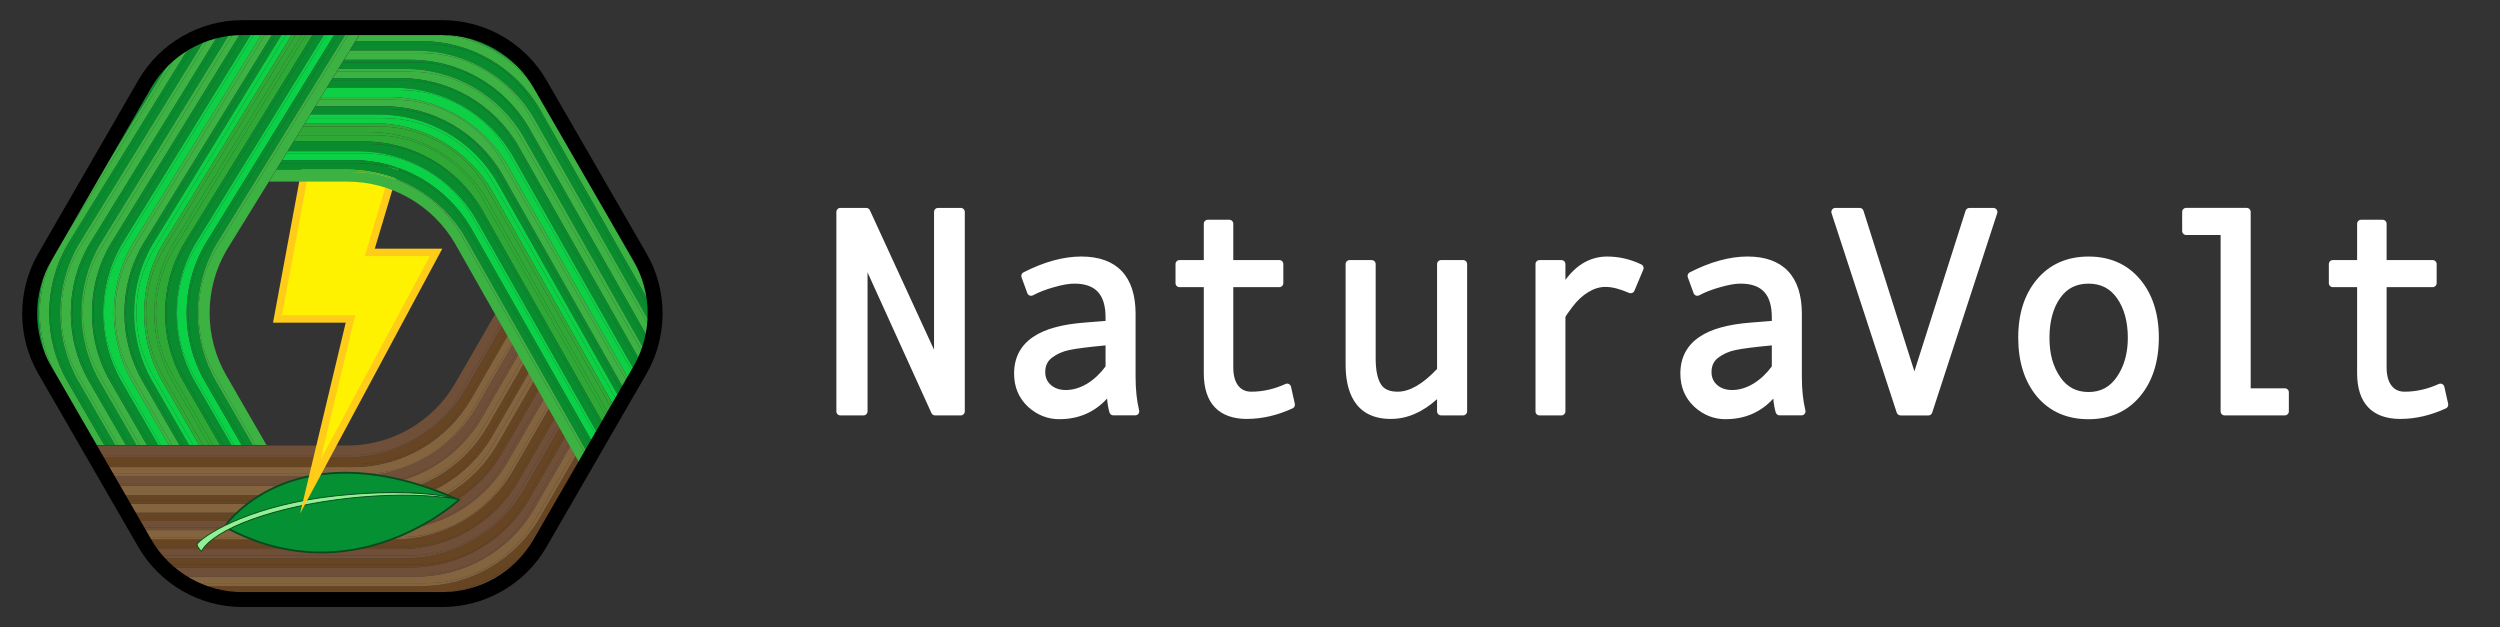 <?xml version="1.0" encoding="UTF-8"?> <svg xmlns="http://www.w3.org/2000/svg" id="Layer_1" data-name="Layer 1" viewBox="0 0 937.27 235.13"><rect x="0" y="0" width="937.27" height="235.13" fill="#333333" stroke="none"/><defs><style> .cls-1 { fill: #3cb242; } .cls-2 { fill: #3db344; } .cls-3 { fill: #088c2e; } .cls-4 { fill: #2fa836; } .cls-5 { fill: #0a4920; } .cls-6 { fill: #674422; } .cls-7 { fill: #0dd045; } .cls-8 { fill: #059033; } .cls-9 { fill: #fff; } .cls-10 { fill: #2fa936; } .cls-11 { fill: #674522; } .cls-12 { fill: #83643f; } .cls-13 { fill: #83643e; } .cls-14 { fill: #0bd146; } .cls-15 { fill: #0dd145; } .cls-16 { fill: #92f092; } .cls-17 { fill: #ffcc19; } .cls-18 { fill: #704f38; } .cls-19 { fill: #fff200; } </style></defs><path class="cls-9" d="M783.02,157.17c-8.06,0-14.56-2.85-19.33-8.48-4.67-5.6-7.04-13.04-7.04-22.12s2.39-16.39,7.09-21.91c4.76-5.62,11.25-8.48,19.27-8.48s14.51,2.85,19.27,8.48c4.7,5.55,7.09,12.92,7.09,21.91s-2.38,16.47-7.08,22.06c-4.77,5.67-11.25,8.54-19.28,8.54ZM783.02,106.34c-4.64,0-8.14,1.78-10.69,5.45-2.64,3.76-3.97,8.76-3.97,14.89s1.36,10.75,4.03,14.69c2.58,3.76,6.06,5.6,10.63,5.6s8.01-1.87,10.64-5.71c2.71-3.97,4.08-8.87,4.08-14.58,0-6.02-1.35-11.01-4.02-14.83-2.59-3.71-6.09-5.51-10.7-5.51ZM647.01,157.17c-4.47,0-8.47-1.6-11.88-4.74-3.42-3.23-5.15-7.39-5.15-12.39,0-2.96.61-5.62,1.81-7.91,1.21-2.3,3-4.25,5.32-5.8,2.24-1.53,5-2.74,8.18-3.59,3.1-.87,6.84-1.47,11.09-1.8l7.89-.63v-1.27c0-8.67-3.73-12.71-11.75-12.71-1.93,0-4.47.44-7.54,1.32-3.07.85-5.73,1.88-7.92,3.06-.22.12-.47.18-.71.18-.18,0-.36-.03-.53-.1-.41-.15-.73-.48-.88-.89l-2.17-5.94c-.26-.71.05-1.51.72-1.85,7.71-3.94,15-5.94,21.67-5.94,13.33,0,20.37,7.43,20.37,21.48v23.75c0,4.66.45,8.86,1.33,12.47.11.45,0,.92-.28,1.28-.29.36-.72.57-1.18.57h-8.22c-.66,0-1.25-.43-1.44-1.07-.44-1.47-.75-3.2-.92-5.21-4.68,5.12-10.66,7.71-17.84,7.71ZM664.27,129.49c-6.49.61-11.04,1.19-13.56,1.73-2.53.52-4.75,1.51-6.61,2.95-1.64,1.29-2.44,3.02-2.44,5.28,0,2.04.68,3.63,2.09,4.86,1.46,1.28,3.31,1.91,5.64,1.91,2.64,0,5.33-.8,7.98-2.39,2.58-1.57,4.9-3.75,6.9-6.46v-7.89ZM397.22,157.17c-4.47,0-8.47-1.6-11.88-4.74-3.42-3.23-5.15-7.39-5.15-12.39,0-2.95.61-5.61,1.81-7.91,1.21-2.3,3-4.25,5.32-5.8,2.24-1.53,4.99-2.74,8.18-3.59,3.1-.87,6.84-1.47,11.09-1.8l7.89-.63v-1.27c0-8.67-3.73-12.71-11.75-12.71-1.94,0-4.47.44-7.54,1.32-3.07.85-5.73,1.88-7.92,3.06-.22.12-.47.18-.71.18-.18,0-.36-.03-.53-.1-.41-.15-.73-.48-.88-.89l-2.17-5.94c-.26-.71.05-1.51.72-1.85,7.71-3.94,15-5.94,21.67-5.94,13.33,0,20.37,7.43,20.37,21.48v23.75c0,4.66.45,8.86,1.33,12.47.11.45,0,.92-.28,1.28-.29.36-.72.57-1.18.57h-8.21c-.66,0-1.25-.43-1.44-1.07-.44-1.45-.74-3.2-.91-5.22-4.68,5.12-10.67,7.72-17.85,7.72ZM414.48,129.49c-6.49.61-11.05,1.19-13.56,1.73-2.53.52-4.75,1.51-6.61,2.95-1.64,1.29-2.44,3.02-2.44,5.28,0,2.04.68,3.63,2.09,4.86,1.46,1.28,3.31,1.91,5.64,1.91,2.64,0,5.33-.8,7.98-2.38,2.58-1.57,4.9-3.75,6.9-6.46v-7.89ZM899.99,157.07c-10.66,0-16.29-5.93-16.29-17.14v-32.27h-9.1c-.83,0-1.5-.67-1.5-1.5v-7.16c0-.83.67-1.5,1.5-1.5h9.1v-13.61c0-.83.67-1.5,1.5-1.5h8.06c.83,0,1.5.67,1.5,1.5v13.61h17.26c.83,0,1.5.67,1.5,1.5v7.16c0,.83-.67,1.5-1.5,1.5h-17.26v30.09c0,3,.64,5.32,1.9,6.91,1.19,1.47,2.78,2.19,4.87,2.19,4.29,0,8.59-.97,12.79-2.89.2-.09.41-.13.62-.13.23,0,.46.05.67.16.41.2.7.58.8,1.02l1.43,6.41c.15.69-.2,1.39-.84,1.69-5.72,2.62-11.44,3.95-17,3.95ZM521.51,157.07c-14.08,0-17.03-11.05-17.03-20.32v-37.74c0-.83.67-1.5,1.5-1.5h8.27c.83,0,1.5.67,1.5,1.5v35.35c0,4.39.67,7.67,1.99,9.74,1.19,1.85,3.24,2.75,6.26,2.75,4.48,0,9.45-2.87,14.77-8.53v-39.32c0-.83.67-1.5,1.5-1.5h8.27c.83,0,1.5.67,1.5,1.5v55.23c0,.83-.67,1.5-1.5,1.5h-8.27c-.83,0-1.5-.67-1.5-1.5v-4.59c-5.46,4.92-11.25,7.41-17.26,7.41ZM467.6,157.07c-10.66,0-16.29-5.93-16.29-17.14v-32.27h-9.1c-.83,0-1.5-.67-1.5-1.5v-7.16c0-.83.67-1.5,1.5-1.5h9.1v-13.61c0-.83.67-1.5,1.5-1.5h8.06c.83,0,1.5.67,1.5,1.5v13.61h17.26c.83,0,1.5.67,1.5,1.5v7.16c0,.83-.67,1.5-1.5,1.5h-17.26v30.09c0,3,.64,5.32,1.9,6.91,1.19,1.47,2.78,2.19,4.87,2.19,4.29,0,8.59-.97,12.79-2.89.2-.09.41-.14.62-.14.23,0,.46.05.67.16.41.2.7.57.8,1.02l1.43,6.41c.15.69-.2,1.4-.84,1.69-5.72,2.62-11.44,3.95-17,3.95ZM834.03,155.74c-.83,0-1.5-.67-1.5-1.5v-66.14h-12.92c-.83,0-1.5-.67-1.5-1.5v-7.16c0-.83.67-1.5,1.5-1.5h22.69c.83,0,1.5.67,1.5,1.5v66.14h12.81c.83,0,1.5.67,1.5,1.5v7.16c0,.83-.67,1.5-1.5,1.5h-22.58ZM712.53,155.74c-.65,0-1.22-.42-1.43-1.03l-24.44-74.79c-.15-.46-.07-.96.21-1.35.28-.39.73-.62,1.21-.62h9.12c.65,0,1.23.42,1.43,1.05l19.09,60.22,19.19-60.22c.2-.62.78-1.04,1.43-1.04h9.01c.48,0,.93.23,1.21.62s.36.89.21,1.35l-24.38,74.79c-.2.62-.78,1.04-1.43,1.04h-10.44ZM577.17,155.74c-.83,0-1.5-.67-1.5-1.5v-55.23c0-.83.67-1.5,1.5-1.5h8.22c.83,0,1.5.67,1.5,1.5v5.93c4.26-5.82,9.52-8.76,15.67-8.76,4.38,0,8.68.99,12.79,2.96.72.34,1.05,1.2.74,1.93l-3.34,7.95c-.16.37-.45.66-.83.81-.18.07-.37.11-.56.11-.21,0-.41-.04-.6-.12-3.43-1.5-6.4-2.26-8.83-2.26-2.15,0-4.29.64-6.38,1.9-2.17,1.28-4.2,3.16-6.05,5.61-1.87,2.48-2.44,3.4-2.61,3.71v35.46c0,.83-.67,1.5-1.5,1.5h-8.22ZM350.57,155.74c-.59,0-1.12-.34-1.37-.88l-23.95-52.74v52.12c0,.83-.67,1.5-1.5,1.5h-8.69c-.83,0-1.5-.67-1.5-1.5v-74.79c0-.83.67-1.5,1.5-1.5h9.7c.59,0,1.12.34,1.36.87l24.06,52.3v-51.67c0-.83.67-1.5,1.5-1.5h8.53c.83,0,1.5.67,1.5,1.5v74.79c0,.83-.67,1.5-1.5,1.5h-9.65ZM360.22,154.24h-9.65l-26.82-59.05v59.05h-8.69v-74.79h9.7l26.93,58.52v-58.52h8.53v74.79ZM425.63,154.24h-8.22c-.67-2.23-1.01-5.19-1.01-8.91-4.7,6.89-11.1,10.34-19.19,10.34-4.1,0-7.72-1.45-10.87-4.35-3.11-2.93-4.66-6.7-4.66-11.29,0-2.72.55-5.12,1.64-7.21,1.1-2.08,2.7-3.83,4.82-5.25,2.12-1.45,4.7-2.58,7.74-3.39,3.04-.85,6.64-1.43,10.81-1.75l9.28-.74v-2.65c0-9.47-4.42-14.21-13.25-14.21-2.08,0-4.74.46-7.95,1.38-3.18.88-5.92,1.94-8.22,3.18l-2.17-5.94c7.53-3.85,14.52-5.78,20.99-5.78,12.58,0,18.87,6.66,18.87,19.98v23.75c0,4.81.46,9.08,1.38,12.83ZM415.98,137.86v-10.02c-7.46.67-12.58,1.31-15.37,1.91-2.76.57-5.16,1.64-7.21,3.23-2.01,1.59-3.02,3.75-3.02,6.47,0,2.47.87,4.47,2.6,5.99,1.73,1.52,3.94,2.28,6.63,2.28,2.93,0,5.85-.87,8.75-2.6,2.9-1.77,5.44-4.19,7.63-7.26ZM483.98,151.75c-5.55,2.54-11.01,3.82-16.38,3.82-9.86,0-14.79-5.21-14.79-15.64v-33.76h-10.6v-7.16h10.6v-15.11h8.06v15.11h18.76v7.16h-18.76v31.59c0,3.36.74,5.97,2.23,7.85,1.48,1.84,3.5,2.76,6.04,2.76,4.52,0,8.99-1.01,13.41-3.02l1.43,6.41ZM548.54,154.24h-8.27v-8.16c-5.94,6.33-12.19,9.49-18.76,9.49-10.35,0-15.53-6.27-15.53-18.82v-37.74h8.27v35.36c0,4.7.74,8.22,2.23,10.55,1.48,2.3,3.99,3.45,7.53,3.45,5.05,0,10.48-3.14,16.27-9.44v-39.91h8.27v55.23ZM614.69,100.5l-3.34,7.95c-3.64-1.59-6.78-2.39-9.43-2.39-2.44,0-4.82.71-7.16,2.12-2.33,1.38-4.49,3.37-6.47,5.99-1.94,2.58-2.92,4.03-2.92,4.35v35.73h-8.22v-55.23h8.22v11.18c4.42-8.34,10.14-12.51,17.17-12.51,4.17,0,8.22.94,12.14,2.81ZM675.42,154.24h-8.22c-.67-2.23-1.01-5.19-1.01-8.91-4.7,6.89-11.1,10.34-19.19,10.34-4.1,0-7.72-1.45-10.87-4.35-3.11-2.93-4.66-6.7-4.66-11.29,0-2.72.55-5.12,1.64-7.21,1.1-2.08,2.7-3.83,4.82-5.25,2.12-1.45,4.7-2.58,7.74-3.39,3.04-.85,6.64-1.43,10.81-1.75l9.28-.74v-2.65c0-9.47-4.42-14.21-13.25-14.21-2.08,0-4.74.46-7.95,1.38-3.18.88-5.92,1.94-8.22,3.18l-2.17-5.94c7.53-3.85,14.52-5.78,20.99-5.78,12.58,0,18.87,6.66,18.87,19.98v23.75c0,4.81.46,9.08,1.38,12.83ZM665.77,137.86v-10.02c-7.46.67-12.58,1.31-15.37,1.91-2.76.57-5.16,1.64-7.21,3.23-2.01,1.59-3.02,3.75-3.02,6.47,0,2.47.87,4.47,2.6,5.99,1.73,1.52,3.94,2.28,6.63,2.28,2.93,0,5.85-.87,8.75-2.6,2.9-1.77,5.44-4.19,7.63-7.26ZM747.35,79.45l-24.38,74.79h-10.44l-24.44-74.79h9.12l20.51,64.72,20.62-64.72h9.01ZM783.02,97.69c7.6,0,13.64,2.65,18.13,7.95,4.49,5.3,6.73,12.28,6.73,20.94s-2.24,15.76-6.73,21.1c-4.49,5.34-10.53,8-18.13,8s-13.69-2.65-18.18-7.95c-4.45-5.34-6.68-12.39-6.68-21.15s2.24-15.67,6.73-20.94c4.49-5.3,10.53-7.95,18.13-7.95ZM783.02,148.47c5.02,0,8.98-2.12,11.87-6.36,2.9-4.24,4.35-9.38,4.35-15.42,0-6.36-1.43-11.59-4.29-15.69-2.86-4.1-6.84-6.15-11.93-6.15s-9.1,2.03-11.93,6.1c-2.83,4.03-4.24,9.28-4.24,15.74s1.43,11.33,4.29,15.53c2.86,4.17,6.82,6.25,11.87,6.25ZM856.61,154.24h-22.58v-67.64h-14.42v-7.16h22.69v67.64h14.31v7.16ZM916.36,151.75c-5.55,2.54-11.01,3.82-16.38,3.82-9.86,0-14.79-5.21-14.79-15.64v-33.76h-10.6v-7.16h10.6v-15.11h8.06v15.11h18.76v7.16h-18.76v31.59c0,3.36.74,5.97,2.23,7.85,1.48,1.84,3.5,2.76,6.04,2.76,4.52,0,8.99-1.01,13.41-3.02l1.43,6.41Z"></path><g><g><path class="cls-18" d="M218.03,173.76l-13.71,23.75c-9.11,15.78-26.09,25.58-44.31,25.58h-83.88c2.61.79,5.23,1.57,7.79,2.51h80.13c16.63,0,32.12-8.95,40.43-23.34l15-25.99-1.45-2.51Z"></path><path class="cls-11" d="M216.08,170.38l-13.71,23.75c-9.11,15.78-26.09,25.58-44.31,25.58h-91.21c.18.16.36.33.55.49,1.9.74,3.83,1.38,5.77,1.99h88.91c16.63,0,32.12-8.95,40.43-23.34l15-25.99-1.43-2.47Z"></path><path class="cls-11" d="M217.51,172.85l-15,25.99c-8.31,14.4-23.81,23.34-40.43,23.34h-88.91c.98.31,1.97.61,2.96.9h83.88c18.22,0,35.2-9.8,44.31-25.58l13.71-23.75-.52-.9Z"></path><path class="cls-12" d="M214.04,166.83l-13.71,23.75c-9.11,15.78-26.09,25.58-44.31,25.58H63.52c.69.85,1.41,1.67,2.17,2.45h94.32c16.63,0,32.12-8.95,40.43-23.34l15-25.99-1.41-2.45Z"></path><path class="cls-12" d="M215.45,169.28l-15,25.99c-8.31,14.4-23.81,23.34-40.43,23.34h-94.32c.38.38.76.75,1.16,1.1h91.21c18.22,0,35.2-9.8,44.31-25.58l13.71-23.75-.64-1.1Z"></path><path class="cls-18" d="M212.04,163.38l-13.71,23.75c-9.11,15.78-26.09,25.58-44.31,25.58H60.93c.59.84,1.2,1.69,1.85,2.53h95.28c16.63,0,32.12-8.95,40.43-23.34l15-25.99-1.46-2.53Z"></path><path class="cls-18" d="M213.5,165.9l-15,25.99c-8.31,14.4-23.81,23.34-40.43,23.34H62.78c.24.31.49.62.74.93h92.5c18.22,0,35.2-9.8,44.31-25.58l13.71-23.75-.54-.93Z"></path><path class="cls-6" d="M152.05,209.29H58.76s1.38,2.4,1.38,2.4h95.87c16.63,0,32.12-8.95,40.43-23.34l15-25.99-1.38-2.4-13.71,23.75c-9.11,15.78-26.09,25.58-44.31,25.58Z"></path><path class="cls-6" d="M211.45,162.36l-15,25.99c-8.31,14.4-23.81,23.34-40.43,23.34H60.15s.19.32.19.32c.18.16.35.33.49.55.03.05.07.1.11.15h93.08c18.22,0,35.2-9.8,44.31-25.58l13.71-23.75-.59-1.02Z"></path><path class="cls-18" d="M150.06,205.85H56.78s1.37,2.38,1.37,2.38h95.87c16.63,0,32.12-8.95,40.43-23.34l15-25.99-1.37-2.38-13.71,23.75c-9.11,15.78-26.09,25.58-44.31,25.58Z"></path><path class="cls-18" d="M154.02,208.23H58.15s.61,1.06.61,1.06h93.28c18.22,0,35.2-9.8,44.31-25.58l13.71-23.75-.61-1.06-15,25.99c-8.31,14.4-23.81,23.34-40.43,23.34Z"></path><path class="cls-11" d="M147.96,202.21H54.68s1.5,2.6,1.5,2.6h95.87c16.63,0,32.12-8.95,40.43-23.34l15-25.99-1.5-2.6-13.71,23.75c-9.11,15.78-26.09,25.58-44.31,25.58Z"></path><path class="cls-11" d="M152.05,204.81H56.18s.6,1.04.6,1.04h93.28c18.22,0,35.2-9.8,44.31-25.58l13.71-23.75-.6-1.04-15,25.99c-8.31,14.4-23.81,23.34-40.43,23.34Z"></path><path class="cls-13" d="M145.95,198.74H52.67s1.52,2.64,1.52,2.64h95.87c16.63,0,32.12-8.95,40.43-23.34l15-25.99-1.52-2.64-13.71,23.75c-9.11,15.78-26.09,25.58-44.31,25.58Z"></path><path class="cls-13" d="M150.06,201.38H54.19s.48.84.48.84h93.28c18.22,0,35.2-9.8,44.31-25.58l13.71-23.75-.48-.84-15,25.99c-8.31,14.4-23.81,23.34-40.43,23.34Z"></path><path class="cls-18" d="M143.97,195.3H50.68s1.41,2.44,1.41,2.44h95.87c16.63,0,32.12-8.95,40.43-23.34l15-25.99-1.41-2.44-13.71,23.75c-9.11,15.78-26.09,25.58-44.31,25.58Z"></path><path class="cls-18" d="M147.96,197.74H52.09s.58,1,.58,1h93.28c18.22,0,35.2-9.8,44.31-25.58l13.71-23.75-.58-1-15,25.99c-8.31,14.4-23.81,23.34-40.43,23.34Z"></path><path class="cls-11" d="M142.16,192.17H48.88s1.21,2.09,1.21,2.09h95.87c16.63,0,32.12-8.95,40.43-23.34l15-25.99-1.21-2.09-13.71,23.75c-9.11,15.78-26.09,25.58-44.31,25.58Z"></path><path class="cls-11" d="M145.95,194.26H50.08s.6,1.04.6,1.04h93.28c18.22,0,35.2-9.8,44.31-25.58l13.71-23.75-.6-1.04-15,25.99c-8.31,14.4-23.81,23.34-40.43,23.34Z"></path><path class="cls-12" d="M140.29,188.92H47s1.1,1.9,1.1,1.9h95.87c16.63,0,32.12-8.95,40.43-23.34l15-25.99-1.1-1.9-13.71,23.75c-9.11,15.78-26.09,25.58-44.31,25.58Z"></path><path class="cls-12" d="M143.97,190.82H48.1s.78,1.35.78,1.35h93.28c18.22,0,35.2-9.8,44.31-25.58l13.71-23.75-.78-1.35-15,25.99c-8.31,14.4-23.81,23.34-40.43,23.34Z"></path><path class="cls-11" d="M138.37,185.61H45.09s1.2,2.09,1.2,2.09h95.87c16.63,0,32.12-8.95,40.43-23.34l15-25.99-1.2-2.09-13.71,23.75c-9.11,15.78-26.09,25.58-44.31,25.58Z"></path><path class="cls-11" d="M142.16,187.69H46.29s.71,1.23.71,1.23h93.28c18.22,0,35.2-9.8,44.31-25.58l13.71-23.75-.71-1.23-15,25.99c-8.31,14.4-23.81,23.34-40.43,23.34Z"></path><path class="cls-12" d="M136.36,182.11H43.07s1.35,2.33,1.35,2.33h95.87c16.63,0,32.12-8.94,40.43-23.34l15-25.99-1.35-2.33-13.71,23.75c-9.11,15.78-26.09,25.58-44.31,25.58Z"></path><path class="cls-12" d="M140.29,184.44H44.42s.67,1.16.67,1.16h93.28c18.22,0,35.2-9.8,44.31-25.58l13.71-23.75-.67-1.16-15,25.99c-8.31,14.4-23.81,23.34-40.43,23.34Z"></path><path class="cls-18" d="M134.22,178.42H40.94s1.57,2.71,1.57,2.71h95.87c16.63,0,32.12-8.95,40.43-23.34l15-25.99-1.57-2.71-13.71,23.75c-9.11,15.78-26.09,25.58-44.31,25.58Z"></path><path class="cls-18" d="M138.37,181.13H42.5s.57.98.57.98h93.28c18.22,0,35.2-9.8,44.31-25.58l13.71-23.75-.57-.98-15,25.99c-8.31,14.4-23.81,23.34-40.43,23.34Z"></path><path class="cls-12" d="M132.31,175.11H39.03s1.46,2.52,1.46,2.52h95.87c16.63,0,32.12-8.95,40.43-23.34l15-25.99-1.46-2.52-13.71,23.75c-9.11,15.78-26.09,25.58-44.31,25.58Z"></path><path class="cls-12" d="M136.36,177.64H40.49s.45.78.45.78h93.28c18.22,0,35.2-9.8,44.31-25.58l13.71-23.75-.45-.78-15,25.99c-8.31,14.4-23.81,23.34-40.43,23.34Z"></path><path class="cls-11" d="M130.24,171.52H36.95s1.4,2.42,1.4,2.42h95.87c16.63,0,32.12-8.95,40.43-23.34l15-25.99-1.4-2.42-13.71,23.75c-9.11,15.78-26.09,25.58-44.31,25.58Z"></path><path class="cls-11" d="M134.22,173.94H38.35s.68,1.17.68,1.17h93.28c18.22,0,35.2-9.8,44.31-25.58l13.71-23.75-.68-1.17-15,25.99c-8.31,14.4-23.81,23.34-40.43,23.34Z"></path><path class="cls-18" d="M132.31,170.64c16.63,0,32.12-8.95,40.43-23.34l15-25.99-2.08-3.6-15,25.99c-8.31,14.4-23.81,23.34-40.43,23.34H34.37s2.08,3.6,2.08,3.6h95.87Z"></path><path class="cls-18" d="M132.31,170.64H36.44s.51.88.51.88h93.28c18.22,0,35.2-9.8,44.31-25.58l13.71-23.75-.51-.88-15,25.99c-8.31,14.4-23.81,23.34-40.43,23.34Z"></path><polygon class="cls-8" points="218.19 40.37 218.19 40.37 218.19 40.37 218.19 40.37 218.19 40.37 218.19 40.37 218.19 40.37"></polygon><rect class="cls-8" x="218.19" y="40.37" width="0" height="0" transform="translate(7.85 111.04) rotate(-29.05)"></rect><polygon class="cls-8" points="218.19 40.37 218.19 40.37 218.19 40.37 218.19 40.37"></polygon><polygon class="cls-8" points="218.19 40.37 218.19 40.37 218.19 40.37 218.19 40.37 218.19 40.37"></polygon><polygon class="cls-8" points="218.19 40.37 218.19 40.37 218.19 40.37 218.19 40.37 218.19 40.37 218.19 40.37"></polygon><polygon class="cls-8" points="218.19 40.37 218.19 40.37 218.19 40.37 218.19 40.37 218.19 40.37"></polygon><polygon class="cls-8" points="218.19 40.37 218.19 40.37 218.19 40.37 218.19 40.37 218.19 40.37 218.19 40.37"></polygon><polygon class="cls-8" points="218.19 40.37 218.19 40.37 218.19 40.37 218.19 40.37"></polygon></g><g><g><path class="cls-8" d="M172.06,187.43s-39.23,36.27-87.25,10.37v-1.15s25.59-36.68,87.25-9.22Z"></path><path class="cls-5" d="M120.33,207.47c-.55,0-1.09,0-1.64-.02-11.59-.27-23.05-3.41-34.05-9.35l-.18-.1v-1.47l.06-.09c.06-.09,6.62-9.32,20.66-15.03,8.24-3.35,17.4-4.86,27.25-4.48,12.29.47,25.67,3.89,39.78,10.18l.48.22-.39.36c-.1.09-10.04,9.18-25.74,14.97-8.68,3.2-17.5,4.82-26.23,4.82ZM85.16,197.59c10.84,5.81,22.12,8.9,33.53,9.17,9.18.22,18.47-1.38,27.6-4.75,13.81-5.09,23.13-12.75,25.13-14.48-13.83-6.1-26.94-9.43-38.99-9.89-9.74-.38-18.81,1.11-26.95,4.41-13.14,5.33-19.63,13.77-20.33,14.71v.83Z"></path></g><g><path class="cls-16" d="M131.09,186.76c15.7-1.7,30.16-1.4,40.97.47-9.67-2.74-26.81-3.43-46.08-1.34-29.25,3.16-47.69,13.13-51.97,17.95-.52.59.86,2.19,1.49,2.87,4.67-8.46,27.49-16.91,55.6-19.95Z"></path><path class="cls-5" d="M75.53,207.01l-.16-.18c-1.43-1.56-1.93-2.61-1.49-3.11,3.96-4.47,21.9-14.74,52.08-18.01,18.77-2.03,36.02-1.53,46.15,1.35l-.08.34c-11.24-1.94-25.78-2.11-40.92-.47-27.42,2.97-50.75,11.32-55.46,19.86l-.12.21ZM147.52,184.86c-6.74,0-14.07.4-21.53,1.2-30.08,3.25-47.93,13.46-51.86,17.89-.1.12-.31.64,1.33,2.46,2.41-4.1,9.13-8.31,18.98-11.88,10.13-3.67,23.14-6.49,36.63-7.95l.02.17-.02-.17c13.31-1.44,26.16-1.49,36.72-.16-5.51-1.04-12.5-1.56-20.27-1.56Z"></path></g></g><g><polygon class="cls-19" points="114.34 64.14 147.75 64.14 138.63 94.61 163.49 94.61 116.37 182.38 131.38 119.57 104.05 119.57 114.34 64.14"></polygon><path class="cls-17" d="M112.5,192.54l17.11-71.57h-27.25l10.82-58.22h36.44l-9.11,30.48h25.31l-53.33,99.32ZM105.73,118.17h27.43l-12.92,54.05,40.91-76.2h-24.39l9.11-30.48h-30.36l-9.78,52.63Z"></path></g><g><path class="cls-3" d="M21.39,91.78L66.89,17.94c-.12.03-.25.06-.37.09-.08.07-.16.13-.24.19-1.88,1.64-3.54,3.49-5.48,5.02L17.2,94.02c-8.31,14.4-8.31,32.29,0,46.69l15.08,26.12h2.9l-13.79-23.88c-9.11-15.78-9.11-35.39,0-51.17Z"></path><path class="cls-3" d="M17.2,94.02L60.81,23.25c-.71.56-1.45,1.08-2.25,1.53L17.27,91.78c-9.11,15.78-9.11,35.39,0,51.17l13.79,23.88h1.22l-15.08-26.12c-8.31-14.4-8.31-32.29,0-46.69Z"></path><path class="cls-1" d="M25.29,91.78L71.61,16.61c-1.11.38-2.24.7-3.38,1L21.15,94.02c-8.31,14.4-8.31,32.29,0,46.69l15.08,26.12h2.85l-13.79-23.88c-9.11-15.78-9.11-35.39,0-51.17Z"></path><path class="cls-1" d="M21.15,94.02L68.23,17.61c-.45.12-.89.23-1.34.33L21.39,91.78c-9.11,15.78-9.11,35.39,0,51.17l13.79,23.88h1.04l-15.08-26.12c-8.31-14.4-8.31-32.29,0-46.69Z"></path><path class="cls-3" d="M29.39,91.78L77.36,13.92c-1.24.81-2.59,1.48-4,2.04L25.27,94.02c-8.31,14.4-8.31,32.29,0,46.69l15.08,26.12h2.83l-13.79-23.88c-9.11-15.78-9.11-35.39,0-51.17Z"></path><path class="cls-3" d="M25.27,94.02L73.37,15.96c-.58.23-1.16.45-1.76.65L25.29,91.78c-9.11,15.78-9.11,35.39,0,51.17l13.79,23.88h1.27l-15.08-26.12c-8.31-14.4-8.31-32.29,0-46.69Z"></path><path class="cls-2" d="M33.38,91.78L82.24,12.48h-2.83L29.17,94.02c-8.31,14.4-8.31,32.29,0,46.69l15.08,26.12h2.92l-13.79-23.88c-9.11-15.78-9.11-35.39,0-51.17Z"></path><path class="cls-2" d="M79.41,12.48h-.14c-.6.53-1.24,1.01-1.9,1.44L29.39,91.78c-9.11,15.78-9.11,35.39,0,51.17l13.79,23.88h1.07l-15.08-26.12c-8.31-14.4-8.31-32.29,0-46.69L79.41,12.48Z"></path><path class="cls-3" d="M37.33,91.78L86.19,12.48h-2.68l-50.24,81.54c-8.31,14.4-8.31,32.29,0,46.69l15.08,26.12h2.77l-13.79-23.88c-9.11-15.78-9.11-35.39,0-51.17Z"></path><path class="cls-3" d="M33.27,94.02L83.51,12.48h-1.27l-48.86,79.3c-9.11,15.78-9.11,35.39,0,51.17l13.79,23.88h1.18l-15.08-26.12c-8.31-14.4-8.31-32.29,0-46.69Z"></path><path class="cls-1" d="M41.3,91.78L90.16,12.48h-2.66l-50.24,81.54c-8.31,14.4-8.31,32.29,0,46.69l15.08,26.12h2.75l-13.79-23.88c-9.11-15.78-9.11-35.39,0-51.17Z"></path><path class="cls-1" d="M37.26,94.02L87.5,12.48h-1.31l-48.86,79.3c-9.11,15.78-9.11,35.39,0,51.17l13.79,23.88h1.22l-15.08-26.12c-8.31-14.4-8.31-32.29,0-46.69Z"></path><path class="cls-3" d="M45.5,91.78L94.36,12.48h-2.92l-50.24,81.54c-8.31,14.4-8.31,32.29,0,46.69l15.08,26.12h3l-13.79-23.88c-9.11-15.78-9.11-35.39,0-51.17Z"></path><path class="cls-3" d="M41.2,94.02L91.45,12.48h-1.29l-48.86,79.3c-9.11,15.78-9.11,35.39,0,51.17l13.79,23.88h1.2l-15.08-26.12c-8.31-14.4-8.31-32.29,0-46.69Z"></path><path class="cls-7" d="M49.51,91.78L98.38,12.48h-2.96l-50.24,81.54c-8.31,14.4-8.31,32.29,0,46.69l15.08,26.12h3.05l-13.79-23.88c-9.11-15.78-9.11-35.39,0-51.17Z"></path><path class="cls-7" d="M45.17,94.02L95.42,12.48h-1.05l-48.86,79.3c-9.11,15.78-9.11,35.39,0,51.17l13.79,23.88h.97l-15.08-26.12c-8.31-14.4-8.31-32.29,0-46.69Z"></path><path class="cls-1" d="M53.48,91.78L102.35,12.48h-2.73l-50.24,81.54c-8.31,14.4-8.31,32.29,0,46.69l15.08,26.12h2.81l-13.79-23.88c-9.11-15.78-9.11-35.39,0-51.17Z"></path><path class="cls-1" d="M49.38,94.02L99.62,12.48h-1.24l-48.86,79.3c-9.11,15.78-9.11,35.39,0,51.17l13.79,23.88h1.16l-15.08-26.12c-8.31-14.4-8.31-32.29,0-46.69Z"></path><path class="cls-3" d="M57.09,91.78L105.96,12.48h-2.32l-50.24,81.54c-8.31,14.4-8.31,32.29,0,46.69l15.08,26.12h2.41l-13.79-23.88c-9.11-15.78-9.11-35.39,0-51.17Z"></path><path class="cls-3" d="M53.39,94.02L103.63,12.48h-1.29l-48.86,79.3c-9.11,15.78-9.11,35.39,0,51.17l13.79,23.88h1.2l-15.08-26.12c-8.31-14.4-8.31-32.29,0-46.69Z"></path><path class="cls-15" d="M60.85,91.78L109.71,12.48h-2.11l-50.24,81.54c-8.31,14.4-8.31,32.29,0,46.69l15.08,26.12h2.19l-13.79-23.88c-9.11-15.78-9.11-35.39,0-51.17Z"></path><path class="cls-15" d="M57.36,94.02L107.6,12.48h-1.65l-48.86,79.3c-9.11,15.78-9.11,35.39,0,51.17l13.79,23.88h1.56l-15.08-26.12c-8.31-14.4-8.31-32.29,0-46.69Z"></path><path class="cls-4" d="M64.67,91.78L113.54,12.48h-2.32l-50.24,81.54c-8.31,14.4-8.31,32.29,0,46.69l15.08,26.12h2.41l-13.79-23.88c-9.11-15.78-9.11-35.39,0-51.17Z"></path><path class="cls-4" d="M60.97,94.02L111.21,12.48h-1.5l-48.86,79.3c-9.11,15.78-9.11,35.39,0,51.17l13.79,23.88h1.42l-15.08-26.12c-8.31-14.4-8.31-32.29,0-46.69Z"></path><path class="cls-10" d="M68.71,91.78L117.57,12.48h-2.6l-50.24,81.54c-8.31,14.4-8.31,32.29,0,46.69l15.08,26.12h2.69l-13.79-23.88c-9.11-15.78-9.11-35.39,0-51.17Z"></path><path class="cls-10" d="M64.72,94.02L114.97,12.48h-1.43l-48.86,79.3c-9.11,15.78-9.11,35.39,0,51.17l13.79,23.88h1.34l-15.08-26.12c-8.31-14.4-8.31-32.29,0-46.69Z"></path><path class="cls-3" d="M72.98,91.78L121.84,12.48h-3.05l-50.24,81.54c-8.31,14.4-8.31,32.29,0,46.69l15.08,26.12h3.13l-13.79-23.88c-9.11-15.78-9.11-35.39,0-51.17Z"></path><path class="cls-3" d="M68.55,94.02L118.79,12.48h-1.22l-48.86,79.3c-9.11,15.78-9.11,35.39,0,51.17l13.79,23.88h1.13l-15.08-26.12c-8.31-14.4-8.31-32.29,0-46.69Z"></path><path class="cls-14" d="M76.79,91.78L125.66,12.48h-2.83l-50.24,81.54c-8.31,14.4-8.31,32.29,0,46.69l15.08,26.12h2.92l-13.79-23.88c-9.11-15.78-9.11-35.39,0-51.17Z"></path><path class="cls-14" d="M72.58,94.02L122.83,12.48h-.99l-48.86,79.3c-9.11,15.78-9.11,35.39,0,51.17l13.79,23.88h.9l-15.08-26.12c-8.31-14.4-8.31-32.29,0-46.69Z"></path><path class="cls-3" d="M80.94,91.78L129.81,12.48h-2.71l-50.24,81.54c-8.31,14.4-8.31,32.29,0,46.69l15.08,26.12h2.8l-13.79-23.88c-9.11-15.78-9.11-35.39,0-51.17Z"></path><path class="cls-3" d="M76.85,94.02L127.1,12.48h-1.44l-48.86,79.3c-9.11,15.78-9.11,35.39,0,51.17l13.79,23.88h1.35l-15.08-26.12c-8.31-14.4-8.31-32.29,0-46.69Z"></path><path class="cls-1" d="M135.06,12.48h-4.15l-50.24,81.54c-8.31,14.4-8.31,32.29,0,46.69l15.08,26.12h4.15l-15.08-26.12c-8.31-14.4-8.31-32.29,0-46.69L135.06,12.48Z"></path><path class="cls-1" d="M80.67,94.02L130.91,12.48h-1.1l-48.86,79.3c-9.11,15.78-9.11,35.39,0,51.17l13.79,23.88h1.02l-15.08-26.12c-8.31-14.4-8.31-32.29,0-46.69Z"></path></g><g><path class="cls-3" d="M243,100.82l-38.52-67.95c-8.31-14.4-23.81-23.34-40.43-23.34h-27.08s-1.55,2.51-1.55,2.51h24.59c18.22,0,35.2,9.8,44.31,25.58l39.77,70.15c-.44-2.36-.85-4.68-1.09-6.95Z"></path><path class="cls-3" d="M242.81,98.42s0-.08,0-.11l-36.43-64.26c-9.11-15.78-26.09-25.58-44.31-25.58h-24.45s-.65,1.06-.65,1.06h27.08c16.63,0,32.12,8.95,40.43,23.34l38.52,67.95c-.09-.81-.15-1.61-.19-2.4Z"></path><path class="cls-1" d="M244.62,110.56l-42.11-74.27c-8.31-14.4-23.81-23.34-40.43-23.34h-27.21s-1.52,2.47-1.52,2.47h24.72c18.22,0,35.2,9.8,44.31,25.58l43.33,76.44c-.26-2.28-.66-4.58-1.09-6.87Z"></path><path class="cls-1" d="M244.09,107.77l-39.77-70.15c-9.11-15.78-26.09-25.58-44.31-25.58h-24.59s-.56.9-.56.9h27.21c16.63,0,32.12,8.95,40.43,23.34l42.11,74.27c-.17-.93-.35-1.87-.53-2.79Z"></path><path class="cls-3" d="M245.94,120.1l-45.49-80.24c-8.31-14.4-23.81-23.34-40.43-23.34h-27.35s-1.51,2.45-1.51,2.45h24.86c18.22,0,35.2,9.8,44.31,25.58l45.54,80.33c.15-1.57.16-3.17.07-4.78Z"></path><path class="cls-3" d="M245.71,117.43l-43.33-76.44c-9.11-15.78-26.09-25.58-44.31-25.58h-24.72s-.68,1.1-.68,1.1h27.35c16.63,0,32.12,8.95,40.43,23.34l45.49,80.24c-.05-.89-.13-1.77-.23-2.67Z"></path><path class="cls-2" d="M245.26,128.41c.17-.65.3-1.3.41-1.96l-47.17-83.21c-8.31-14.4-23.81-23.34-40.43-23.34h-27.48s-1.56,2.53-1.56,2.53h25c18.22,0,35.2,9.8,44.31,25.58l46.25,81.58.68-1.18Z"></path><path class="cls-2" d="M245.87,124.88l-45.54-80.33c-9.11-15.78-26.09-25.58-44.31-25.58h-24.86s-.57.93-.57.93h27.48c16.63,0,32.12,8.95,40.43,23.34l47.17,83.21c.08-.52.15-1.04.2-1.56Z"></path><path class="cls-3" d="M156.01,23.44h-27.62s-1.48,2.4-1.48,2.4h25.13c18.22,0,35.2,9.8,44.31,25.58l46.25,81.58,1.37-2.38-47.53-83.84c-8.31-14.4-23.81-23.34-40.43-23.34Z"></path><path class="cls-3" d="M154.02,22.42h-25s-.63,1.02-.63,1.02h27.62c16.63,0,32.12,8.95,40.43,23.34l47.53,83.84.6-1.04-46.25-81.58c-9.11-15.78-26.09-25.58-44.31-25.58Z"></path><path class="cls-1" d="M154.02,26.89h-27.76s-1.47,2.38-1.47,2.38h25.27c18.22,0,35.2,9.8,44.31,25.58l46.25,81.58,1.36-2.36-47.53-83.84c-8.31-14.4-23.81-23.34-40.43-23.34Z"></path><path class="cls-1" d="M152.05,25.84h-25.13s-.65,1.06-.65,1.06h27.76c16.63,0,32.12,8.95,40.43,23.34l47.53,83.84.62-1.08-46.25-81.58c-9.11-15.78-26.09-25.58-44.31-25.58Z"></path><path class="cls-3" d="M152.05,30.31h-27.89s-1.6,2.6-1.6,2.6h25.41c18.22,0,35.2,9.8,44.31,25.58l46.25,81.58,1.49-2.58-47.53-83.84c-8.31-14.4-23.81-23.34-40.43-23.34Z"></path><path class="cls-3" d="M150.06,29.27h-25.27s-.64,1.04-.64,1.04h27.89c16.63,0,32.12,8.95,40.43,23.34l47.53,83.84.61-1.06-46.25-81.58c-9.11-15.78-26.09-25.58-44.31-25.58Z"></path><path class="cls-7" d="M150.06,33.75h-28.03s-1.63,2.64-1.63,2.64h25.55c18.22,0,35.2,9.8,44.31,25.58l46.25,81.58,1.51-2.62-47.53-83.84c-8.31-14.4-23.81-23.34-40.43-23.34Z"></path><path class="cls-7" d="M147.96,32.91h-25.41s-.52.84-.52.84h28.03c16.63,0,32.12,8.95,40.43,23.34l47.53,83.84.49-.86-46.25-81.58c-9.11-15.78-26.09-25.58-44.31-25.58Z"></path><path class="cls-1" d="M147.96,37.39h-28.17s-1.5,2.44-1.5,2.44h25.68c18.22,0,35.2,9.8,44.31,25.58l46.25,81.58,1.39-2.42-47.53-83.84c-8.31-14.4-23.81-23.34-40.43-23.34Z"></path><path class="cls-1" d="M145.95,36.39h-25.55s-.62,1-.62,1h28.17c16.63,0,32.12,8.95,40.43,23.34l47.53,83.84.59-1.02-46.25-81.58c-9.11-15.78-26.09-25.58-44.31-25.58Z"></path><path class="cls-3" d="M145.95,40.87h-28.31s-1.29,2.09-1.29,2.09h25.8c18.22,0,35.2,9.8,44.31,25.58l46.25,81.58,1.19-2.07-47.53-83.84c-8.31-14.4-23.81-23.34-40.43-23.34Z"></path><path class="cls-3" d="M143.97,39.83h-25.68s-.64,1.04-.64,1.04h28.31c16.63,0,32.12,8.95,40.43,23.34l47.53,83.84.61-1.06-46.25-81.58c-9.11-15.78-26.09-25.58-44.31-25.58Z"></path><path class="cls-15" d="M143.97,44.3h-28.44s-1.17,1.9-1.17,1.9h25.93c18.22,0,35.2,9.8,44.31,25.58l46.25,81.58,1.09-1.88-47.53-83.84c-8.31-14.4-23.81-23.34-40.43-23.34Z"></path><path class="cls-15" d="M142.16,42.95h-25.8s-.83,1.35-.83,1.35h28.44c16.63,0,32.12,8.95,40.43,23.34l47.53,83.84.79-1.37-46.25-81.58c-9.11-15.78-26.09-25.58-44.31-25.58Z"></path><path class="cls-4" d="M142.16,47.43h-28.56s-1.29,2.09-1.29,2.09h26.06c18.22,0,35.2,9.8,44.31,25.58l46.25,81.58,1.19-2.07-47.53-83.84c-8.31-14.4-23.81-23.34-40.43-23.34Z"></path><path class="cls-4" d="M140.29,46.2h-25.93s-.76,1.23-.76,1.23h28.56c16.63,0,32.12,8.95,40.43,23.34l47.53,83.84.72-1.25-46.25-81.58c-9.11-15.78-26.09-25.58-44.31-25.58Z"></path><path class="cls-10" d="M140.29,50.68h-28.69s-1.44,2.33-1.44,2.33h26.2c18.22,0,35.2,9.8,44.31,25.58l46.25,81.58,1.33-2.31-47.53-83.84c-8.31-14.4-23.81-23.34-40.43-23.34Z"></path><path class="cls-10" d="M138.37,49.52h-26.06s-.72,1.16-.72,1.16h28.69c16.63,0,32.12,8.95,40.43,23.34l47.53,83.84.68-1.18-46.25-81.58c-9.11-15.78-26.09-25.58-44.31-25.58Z"></path><path class="cls-3" d="M138.37,53.99h-28.82s-1.67,2.71-1.67,2.71h26.34c18.22,0,35.2,9.8,44.31,25.58l46.25,81.58,1.56-2.69-47.53-83.84c-8.31-14.4-23.81-23.34-40.43-23.34Z"></path><path class="cls-3" d="M136.36,53.01h-26.2s-.61.98-.61.98h28.82c16.63,0,32.12,8.95,40.43,23.34l47.53,83.84.58-1-46.25-81.58c-9.11-15.78-26.09-25.58-44.31-25.58Z"></path><path class="cls-14" d="M136.36,57.49h-28.96s-1.56,2.52-1.56,2.52h26.47c18.22,0,35.2,9.8,44.31,25.58l46.25,81.58,1.45-2.5-47.53-83.84c-8.31-14.4-23.81-23.34-40.43-23.34Z"></path><path class="cls-14" d="M134.22,56.71h-26.34s-.48.78-.48.78h28.96c16.63,0,32.12,8.95,40.43,23.34l47.53,83.84.46-.8-46.25-81.58c-9.11-15.78-26.09-25.58-44.31-25.58Z"></path><path class="cls-3" d="M134.22,61.19h-29.1s-1.49,2.42-1.49,2.42h26.61c18.22,0,35.2,9.8,44.31,25.58l46.25,81.58,1.39-2.4-47.53-83.84c-8.31-14.4-23.81-23.34-40.43-23.34Z"></path><path class="cls-3" d="M132.31,60.01h-26.47s-.72,1.17-.72,1.17h29.1c16.63,0,32.12,8.95,40.43,23.34l47.53,83.84.69-1.19-46.25-81.58c-9.11-15.78-26.09-25.58-44.31-25.58Z"></path><path class="cls-1" d="M132.31,64.49h-29.23s-2.22,3.6-2.22,3.6h29.37c16.63,0,32.12,8.95,40.43,23.34l47.53,83.84,2.08-3.6-47.53-83.84c-8.31-14.4-23.81-23.34-40.43-23.34Z"></path><path class="cls-1" d="M130.24,63.61h-26.61s-.54.88-.54.88h29.23c16.63,0,32.12,8.95,40.43,23.34l47.53,83.84.52-.9-46.25-81.58c-9.11-15.78-26.09-25.58-44.31-25.58Z"></path></g><path d="M165.89,227.57h-75.05c-16.03,0-30.96-8.62-38.98-22.5L14.33,140.07c-8.01-13.88-8.01-31.13,0-45.01L51.86,30.06c8.01-13.88,22.95-22.5,38.98-22.5h75.05c16.03,0,30.97,8.62,38.98,22.5l37.53,65c8.01,13.88,8.01,31.13,0,45.01l-37.53,65c-8.01,13.88-22.95,22.5-38.98,22.5ZM90.84,13.15c-14.04,0-27.11,7.55-34.13,19.71L19.18,97.86c-7.02,12.16-7.02,27.26,0,39.41l37.53,65c7.02,12.16,20.1,19.71,34.13,19.71h75.05c14.04,0,27.11-7.55,34.13-19.71l37.53-65c7.02-12.16,7.02-27.26,0-39.41l-37.53-65c-7.02-12.16-20.1-19.71-34.13-19.71h-75.05Z"></path></g></svg> 